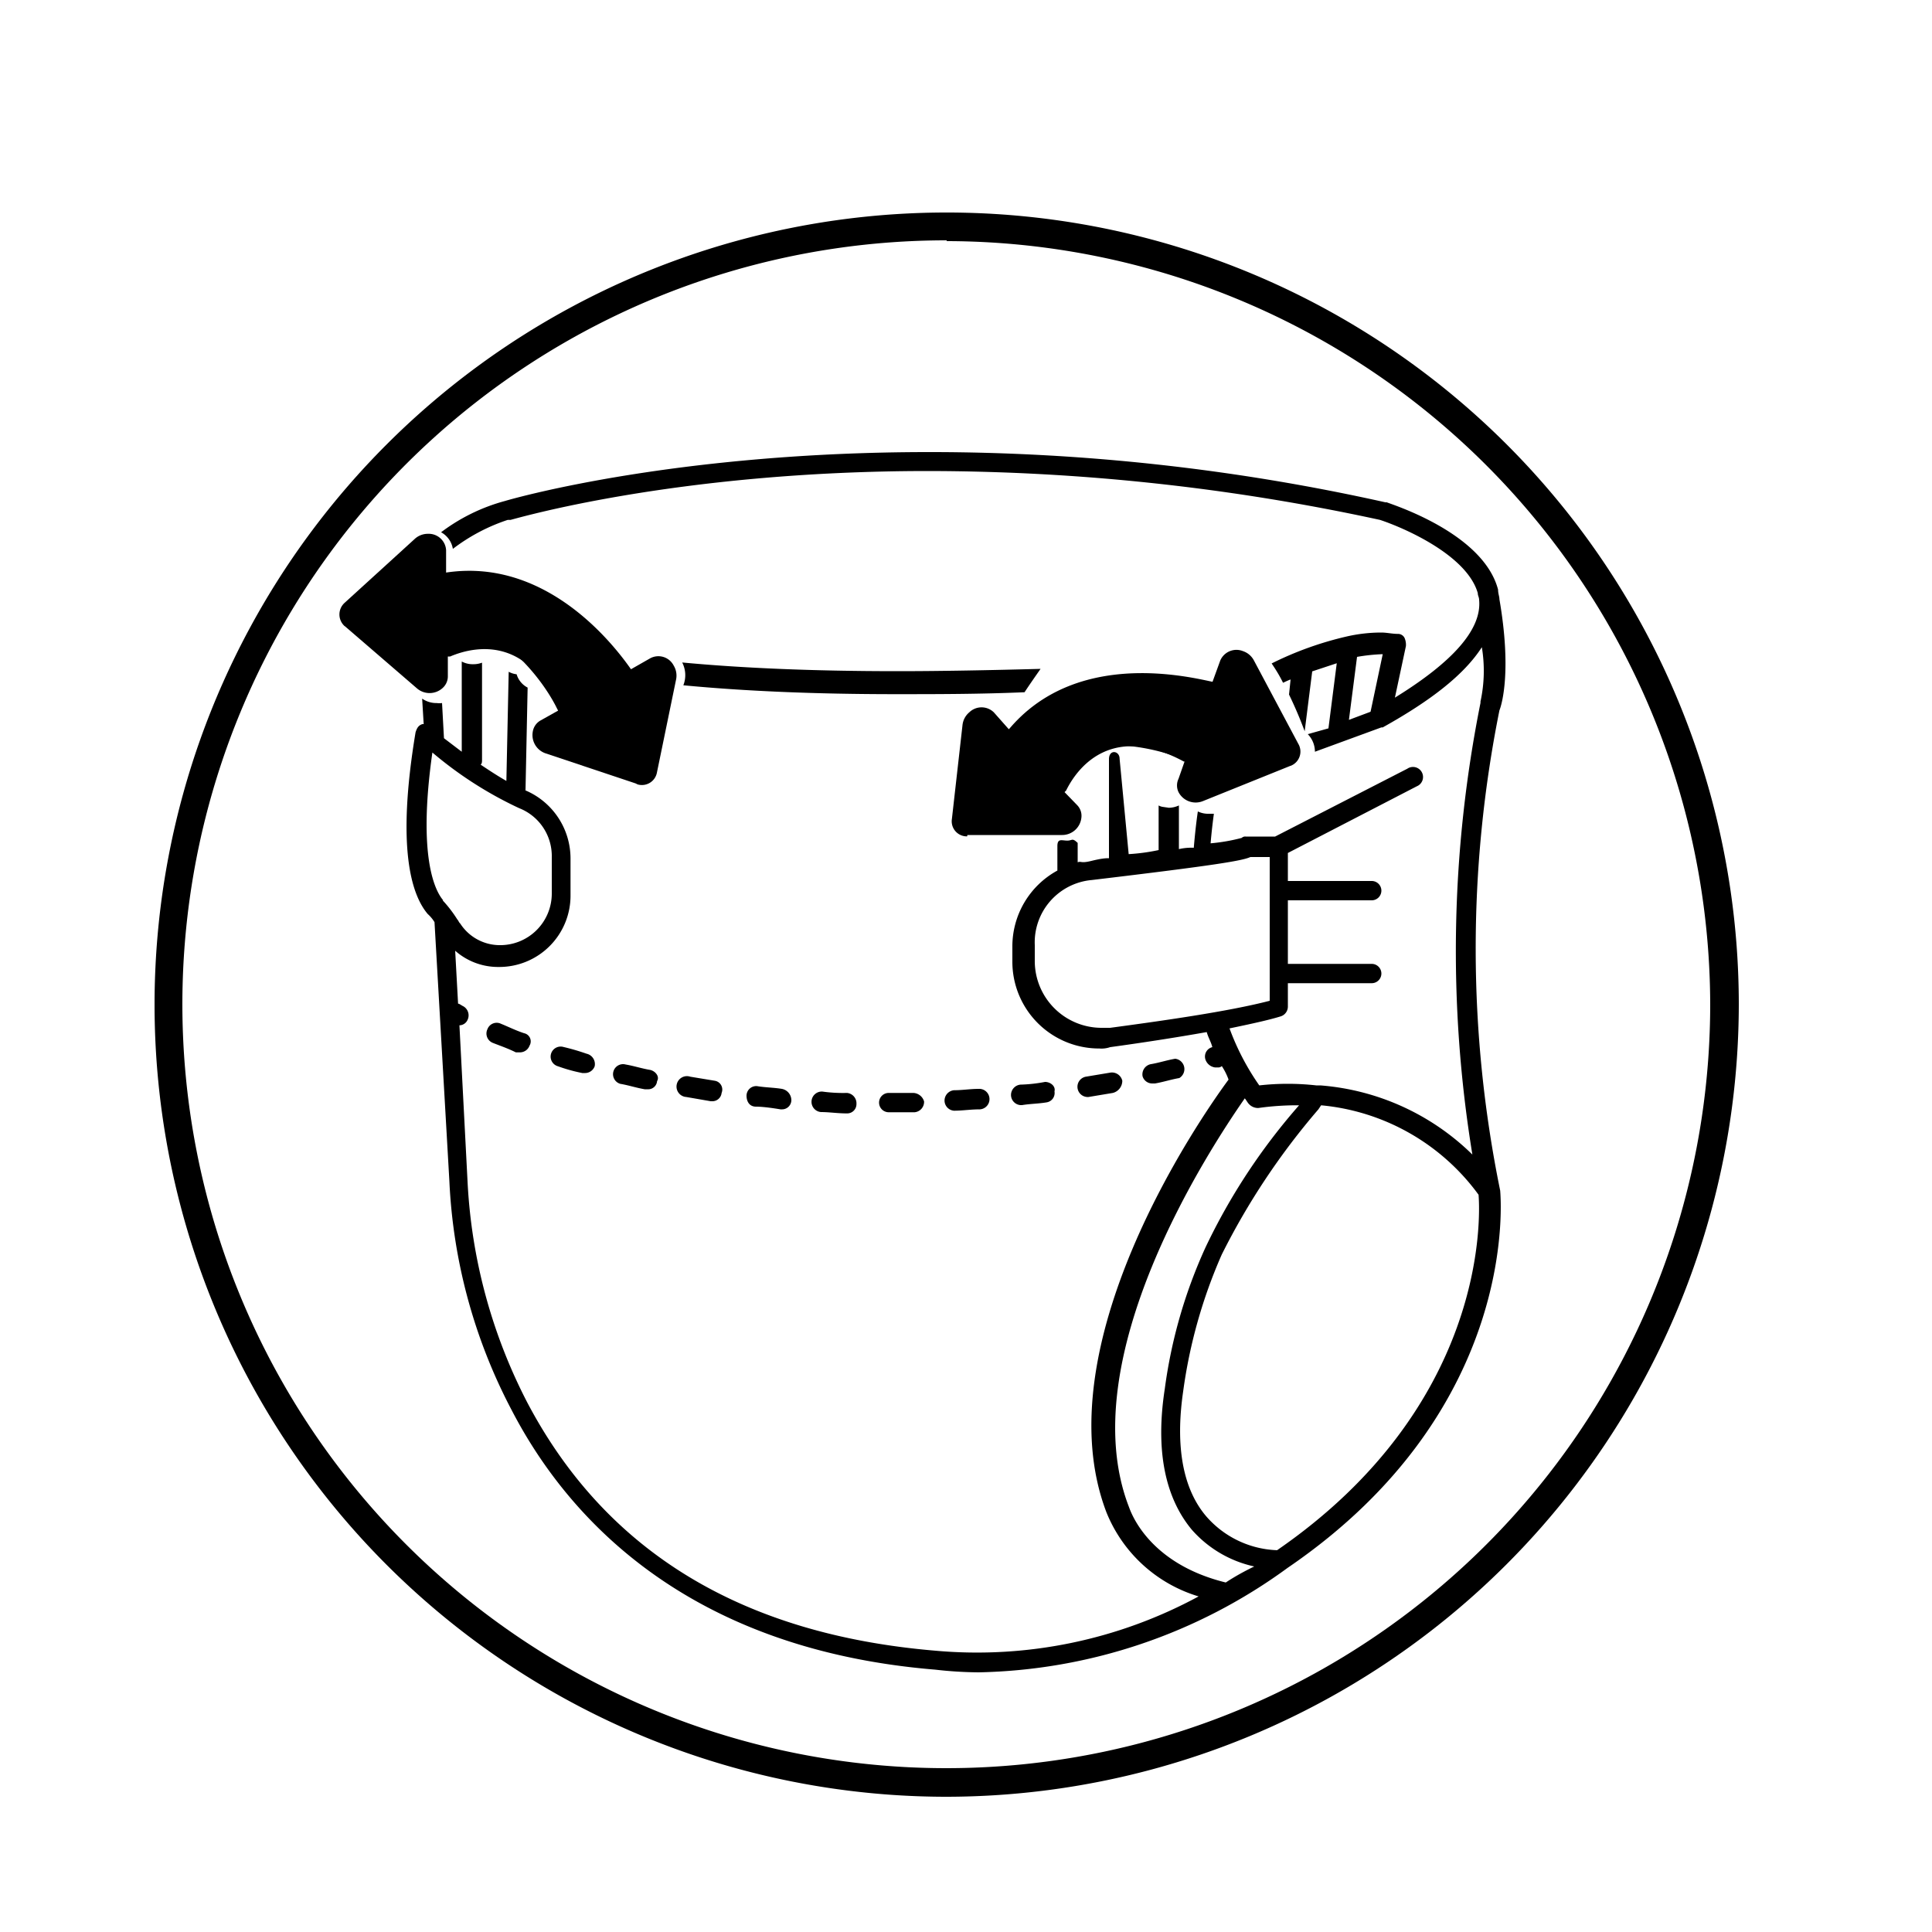 <svg id="Layer_1" data-name="Layer 1" xmlns="http://www.w3.org/2000/svg" viewBox="0 0 100 100"><path d="M22.6,33.81h.14l-.11-2c.23.18.5.36.78.54a1.17,1.17,0,0,1,1.09-.63h.08A4.54,4.54,0,0,1,22.7,30a.2.2,0,0,1,0-.08,1.43,1.43,0,0,1-.43.07,1.25,1.25,0,0,1-.72-.21V30l.23,4.12A1.17,1.17,0,0,1,22.6,33.81Z"/><path d="M77.61,36.77c.14-.35.63-2.1,0-5.75,0-.15-.07-.29-.07-.5C76.77,27.57,72,26.1,71.78,26h-.07a108.27,108.27,0,0,0-23.66-2.6c-12.85,0-21.21,2.32-21.91,2.53a9.63,9.63,0,0,0-3.31,1.62,1.2,1.2,0,0,1,.61.86,9.64,9.64,0,0,1,2.84-1.5h.14c.07,0,8.43-2.53,21.63-2.53a110.68,110.68,0,0,1,23.38,2.53c1.27.42,4.5,1.83,5.06,3.79,0,.14.07.21.07.36.14,1.54-1.41,3.23-4.36,5.05l.57-2.67a.89.89,0,0,0-.07-.42.38.38,0,0,0-.35-.21c-.29,0-.57-.07-.85-.07a8.07,8.07,0,0,0-1.82.21,17.45,17.45,0,0,0-3.86,1.39c.21.31.41.63.59,1,.13-.06.25-.12.39-.17l-.08.78c.3.62.57,1.25.81,1.9l.39-3.1,1.27-.42-.43,3.37L67.69,38a1.3,1.3,0,0,1,.37.91l3.44-1.26h.07c2.53-1.41,4.22-2.74,5.13-4.15a7.46,7.46,0,0,1-.07,2.81v.07a65.33,65.33,0,0,0-.42,23.38,12.62,12.62,0,0,0-7.87-3.58h-.21a13.23,13.23,0,0,0-2.95,0,12.87,12.87,0,0,1-1.54-2.95c1-.21,2-.42,2.67-.63a.53.53,0,0,0,.35-.49V50.89H71a.5.5,0,0,0,0-1H66.66V46.6H71a.49.49,0,0,0,0-1H66.66V44.15l6.67-3.45a.52.52,0,1,0-.49-.91L66,43.3H64.48a.26.26,0,0,0-.21.07,9.45,9.45,0,0,1-1.61.28c.05-.58.11-1.09.17-1.53l-.25,0A1.23,1.23,0,0,1,62,42c-.08.54-.15,1.17-.21,1.88a2.87,2.87,0,0,0-.77.07V41.69a1.28,1.28,0,0,1-.52.12l-.34-.05a.62.62,0,0,1-.19-.07V44a10.36,10.36,0,0,1-1.55.21l-.47-4.94c0-.41-.53-.5-.55,0l0,5.15c-.14,0-.34,0-.91.14s-.5,0-.71.07v-1c-.29-.28-.27-.12-.54-.12s-.5-.13-.51.26v1.29A4.47,4.47,0,0,0,52.4,49v.77a4.49,4.49,0,0,0,4.5,4.5,1.36,1.36,0,0,0,.56-.07c1.54-.21,3.37-.49,5-.78.08.29.22.5.29.78a.5.5,0,0,0-.36.63.61.61,0,0,0,.5.42h.14a.26.26,0,0,0,.21-.07,3.27,3.27,0,0,1,.35.7c-1.48,2-9.62,13.76-6.32,22.4a7.45,7.45,0,0,0,4.77,4.35,24.07,24.07,0,0,1-13.62,2.81c-10-.84-17.06-5.12-21.13-12.85a27.86,27.86,0,0,1-3.09-11.44l-.42-8.08a.47.47,0,0,0,.42-.28.54.54,0,0,0-.21-.7c-.14-.07-.21-.14-.28-.14l-.15-2.74a3.35,3.35,0,0,0,2.25.84,3.69,3.69,0,0,0,3.72-3.72V44.43a3.83,3.83,0,0,0-2.31-3.51H27.2l.11-5.33a1.14,1.14,0,0,1-.57-.69,1.1,1.1,0,0,1-.41-.13l-.12,5.65c-.49-.28-.91-.56-1.33-.84.07-.07.07-.14.07-.28v-5a1.29,1.29,0,0,1-.45.08,1.21,1.21,0,0,1-.6-.14v4.67l-.92-.7-.1-1.82a1.2,1.2,0,0,1-.28,0,1.28,1.28,0,0,1-.75-.23l.08,1.32h-.07c-.21.07-.28.21-.35.42-1,6-.21,8.42.63,9.41a1.86,1.86,0,0,1,.35.42l.77,13.41A28.18,28.18,0,0,0,26.49,73c2.88,5.55,9.06,12.36,21.91,13.42a20.76,20.76,0,0,0,2.25.14,28,28,0,0,0,16-5.41c12.15-8.29,11-19.38,11-19.52A62.53,62.53,0,0,1,77.61,36.77Zm-6.67.07-1.12.42L70.24,34a9.57,9.57,0,0,1,1.33-.14Zm-48,9.76c-.42-.49-1.33-2.24-.56-7.65a19.93,19.93,0,0,0,4.49,2.88,2.66,2.66,0,0,1,1.69,2.53v1.89a2.67,2.67,0,0,1-2.74,2.67,2.44,2.44,0,0,1-2-1.12c-.08-.07-.08-.14-.15-.21A6.6,6.6,0,0,0,22.91,46.6Zm34.55,6.6H57a3.46,3.46,0,0,1-3.44-3.51v-.77a3.24,3.24,0,0,1,2.95-3.37c6.46-.77,7.79-1,8.21-1.19h1V51.8C63.57,52.36,60.06,52.85,57.46,53.2Zm6,28.72c-4.15-1-5-3.79-5.06-3.93-2.95-7.65,4.14-18.47,6-21.14.07.08.14.22.21.29a.64.64,0,0,0,.49.21,14.34,14.34,0,0,1,2.11-.14,31.8,31.8,0,0,0-4.85,7.37,25.78,25.78,0,0,0-2.1,7.3c-.49,3.16,0,5.62,1.4,7.3a6,6,0,0,0,3.23,1.9C64.34,81.36,63.85,81.64,63.43,81.92Zm2.67-1.68a5.09,5.09,0,0,1-3.73-1.76c-1.19-1.4-1.61-3.58-1.19-6.46a26.33,26.33,0,0,1,2-7.09,36.56,36.56,0,0,1,5-7.51l.14-.21a11.38,11.38,0,0,1,8.15,4.63C76.63,63.1,76.91,72.79,66.1,80.24Z"/><path d="M46.44,34.74c-4.48,0-8.14-.17-11.13-.45a1.43,1.43,0,0,1,.06,1.18c3.14.3,6.79.46,11,.46,2.09,0,4.33,0,6.66-.1.27-.41.55-.81.83-1.21C51.23,34.69,48.73,34.74,46.44,34.74Z"/><path d="M37,55.94l-1.27-.21a.54.54,0,1,0-.21,1.05l1.27.22h.07a.48.48,0,0,0,.49-.43A.46.46,0,0,0,37,55.94Z"/><path d="M59.64,56.08h.14c.42-.07.84-.21,1.26-.28a.54.54,0,0,0-.21-1c-.42.07-.84.21-1.26.28a.54.54,0,0,0-.43.63A.52.52,0,0,0,59.64,56.08Z"/><path d="M50.65,56.36c-.42,0-.84.07-1.27.07a.54.54,0,0,0-.49.57.53.53,0,0,0,.49.49h0c.43,0,.85-.07,1.34-.07a.53.53,0,0,0-.07-1.06Z"/><path d="M58.09,55.94a.55.55,0,0,0-.63-.42l-1.26.21a.53.53,0,0,0,.07,1.05h.07l1.26-.21A.65.65,0,0,0,58.09,55.94Z"/><path d="M54.09,56a7.71,7.71,0,0,1-1.27.14.54.54,0,0,0-.49.56.53.53,0,0,0,.49.5h.08c.42-.07.84-.07,1.26-.14a.49.49,0,0,0,.42-.57C54.65,56.22,54.37,56,54.09,56Z"/><path d="M47.28,56.57H46a.5.5,0,0,0,0,1h1.34a.54.54,0,0,0,.49-.56A.61.61,0,0,0,47.28,56.57Z"/><path d="M43.84,56.57a7.73,7.73,0,0,1-1.27-.07.53.53,0,0,0-.07,1.06c.42,0,.85.07,1.34.07h0a.48.48,0,0,0,.49-.49A.54.54,0,0,0,43.84,56.57Z"/><path d="M30.36,54.54a11.6,11.6,0,0,0-1.2-.35.51.51,0,0,0-.28,1,8.46,8.46,0,0,0,1.26.35h.15a.53.53,0,0,0,.49-.35A.55.55,0,0,0,30.36,54.54Z"/><path d="M33.66,55.38c-.43-.07-.85-.21-1.27-.28a.51.51,0,1,0-.28,1c.42.07.84.21,1.26.28h.15a.46.46,0,0,0,.49-.42C34.15,55.73,33.94,55.45,33.66,55.38Z"/><path d="M27.13,53.48c-.43-.14-.85-.35-1.2-.49a.51.51,0,0,0-.7.28.52.52,0,0,0,.28.71c.35.14.77.28,1.19.49h.21a.53.53,0,0,0,.5-.35A.43.43,0,0,0,27.13,53.48Z"/><path d="M40.47,56.36c-.42-.07-.85-.07-1.27-.14a.5.5,0,0,0-.56.49c0,.29.14.57.49.57s.85.07,1.27.14h.07a.48.48,0,0,0,.49-.49A.6.6,0,0,0,40.47,56.36Z"/><path d="M49,93A41,41,0,1,1,90,52,41.06,41.06,0,0,1,49,93Zm0-80.56A39.54,39.54,0,1,0,88.52,52,39.59,39.59,0,0,0,49,12.48Z"/><path d="M50.07,43.22l4.9,0a1,1,0,0,0,1-.88.79.79,0,0,0-.21-.66L55.1,41l.08-.08c.7-1.42,2.54-3.43,6.1-1.5l3.81-.17c-5.5-6-11.69-2.31-12.87-1.5l-.78-.88a.91.91,0,0,0-1.27,0,1,1,0,0,0-.35.65l-.55,4.87a.78.78,0,0,0,.79.9Z"/><path d="M66.79,39.64l-4.54,1.83A1,1,0,0,1,61,41a.8.8,0,0,1,0-.69l.35-1-.11,0c-1.67-.73-6.9-2-9.94,2.4l-.72-1.06C53.41,33,61.36,35,62.76,35.29l.4-1.1a.91.91,0,0,1,1.17-.49,1,1,0,0,1,.57.48l2.3,4.32a.79.79,0,0,1-.4,1.14Z"/><path d="M17.86,32.42l3.71,3.2a1,1,0,0,0,1.33,0,.81.81,0,0,0,.28-.64l0-1h.12c1.45-.62,4.15-.95,5.61,2.83l3,2.34c-.26-8.16-7.39-9.35-8.82-9.5l0-1.17a.9.9,0,0,0-.94-.85,1,1,0,0,0-.7.28L17.84,31.2a.81.81,0,0,0,0,1.21Z"/><path d="M32.9,40.55,28.26,39a1,1,0,0,1-.68-1.15.81.81,0,0,1,.4-.56l.91-.51-.06-.11c-.8-1.64-3.92-6-9.12-4.63l.14-1.27c7.17-3.92,12,2.72,12.81,3.87l1-.57a.89.89,0,0,1,1.21.38,1,1,0,0,1,.12.74L34,40a.79.79,0,0,1-1,.6Z"/></svg>